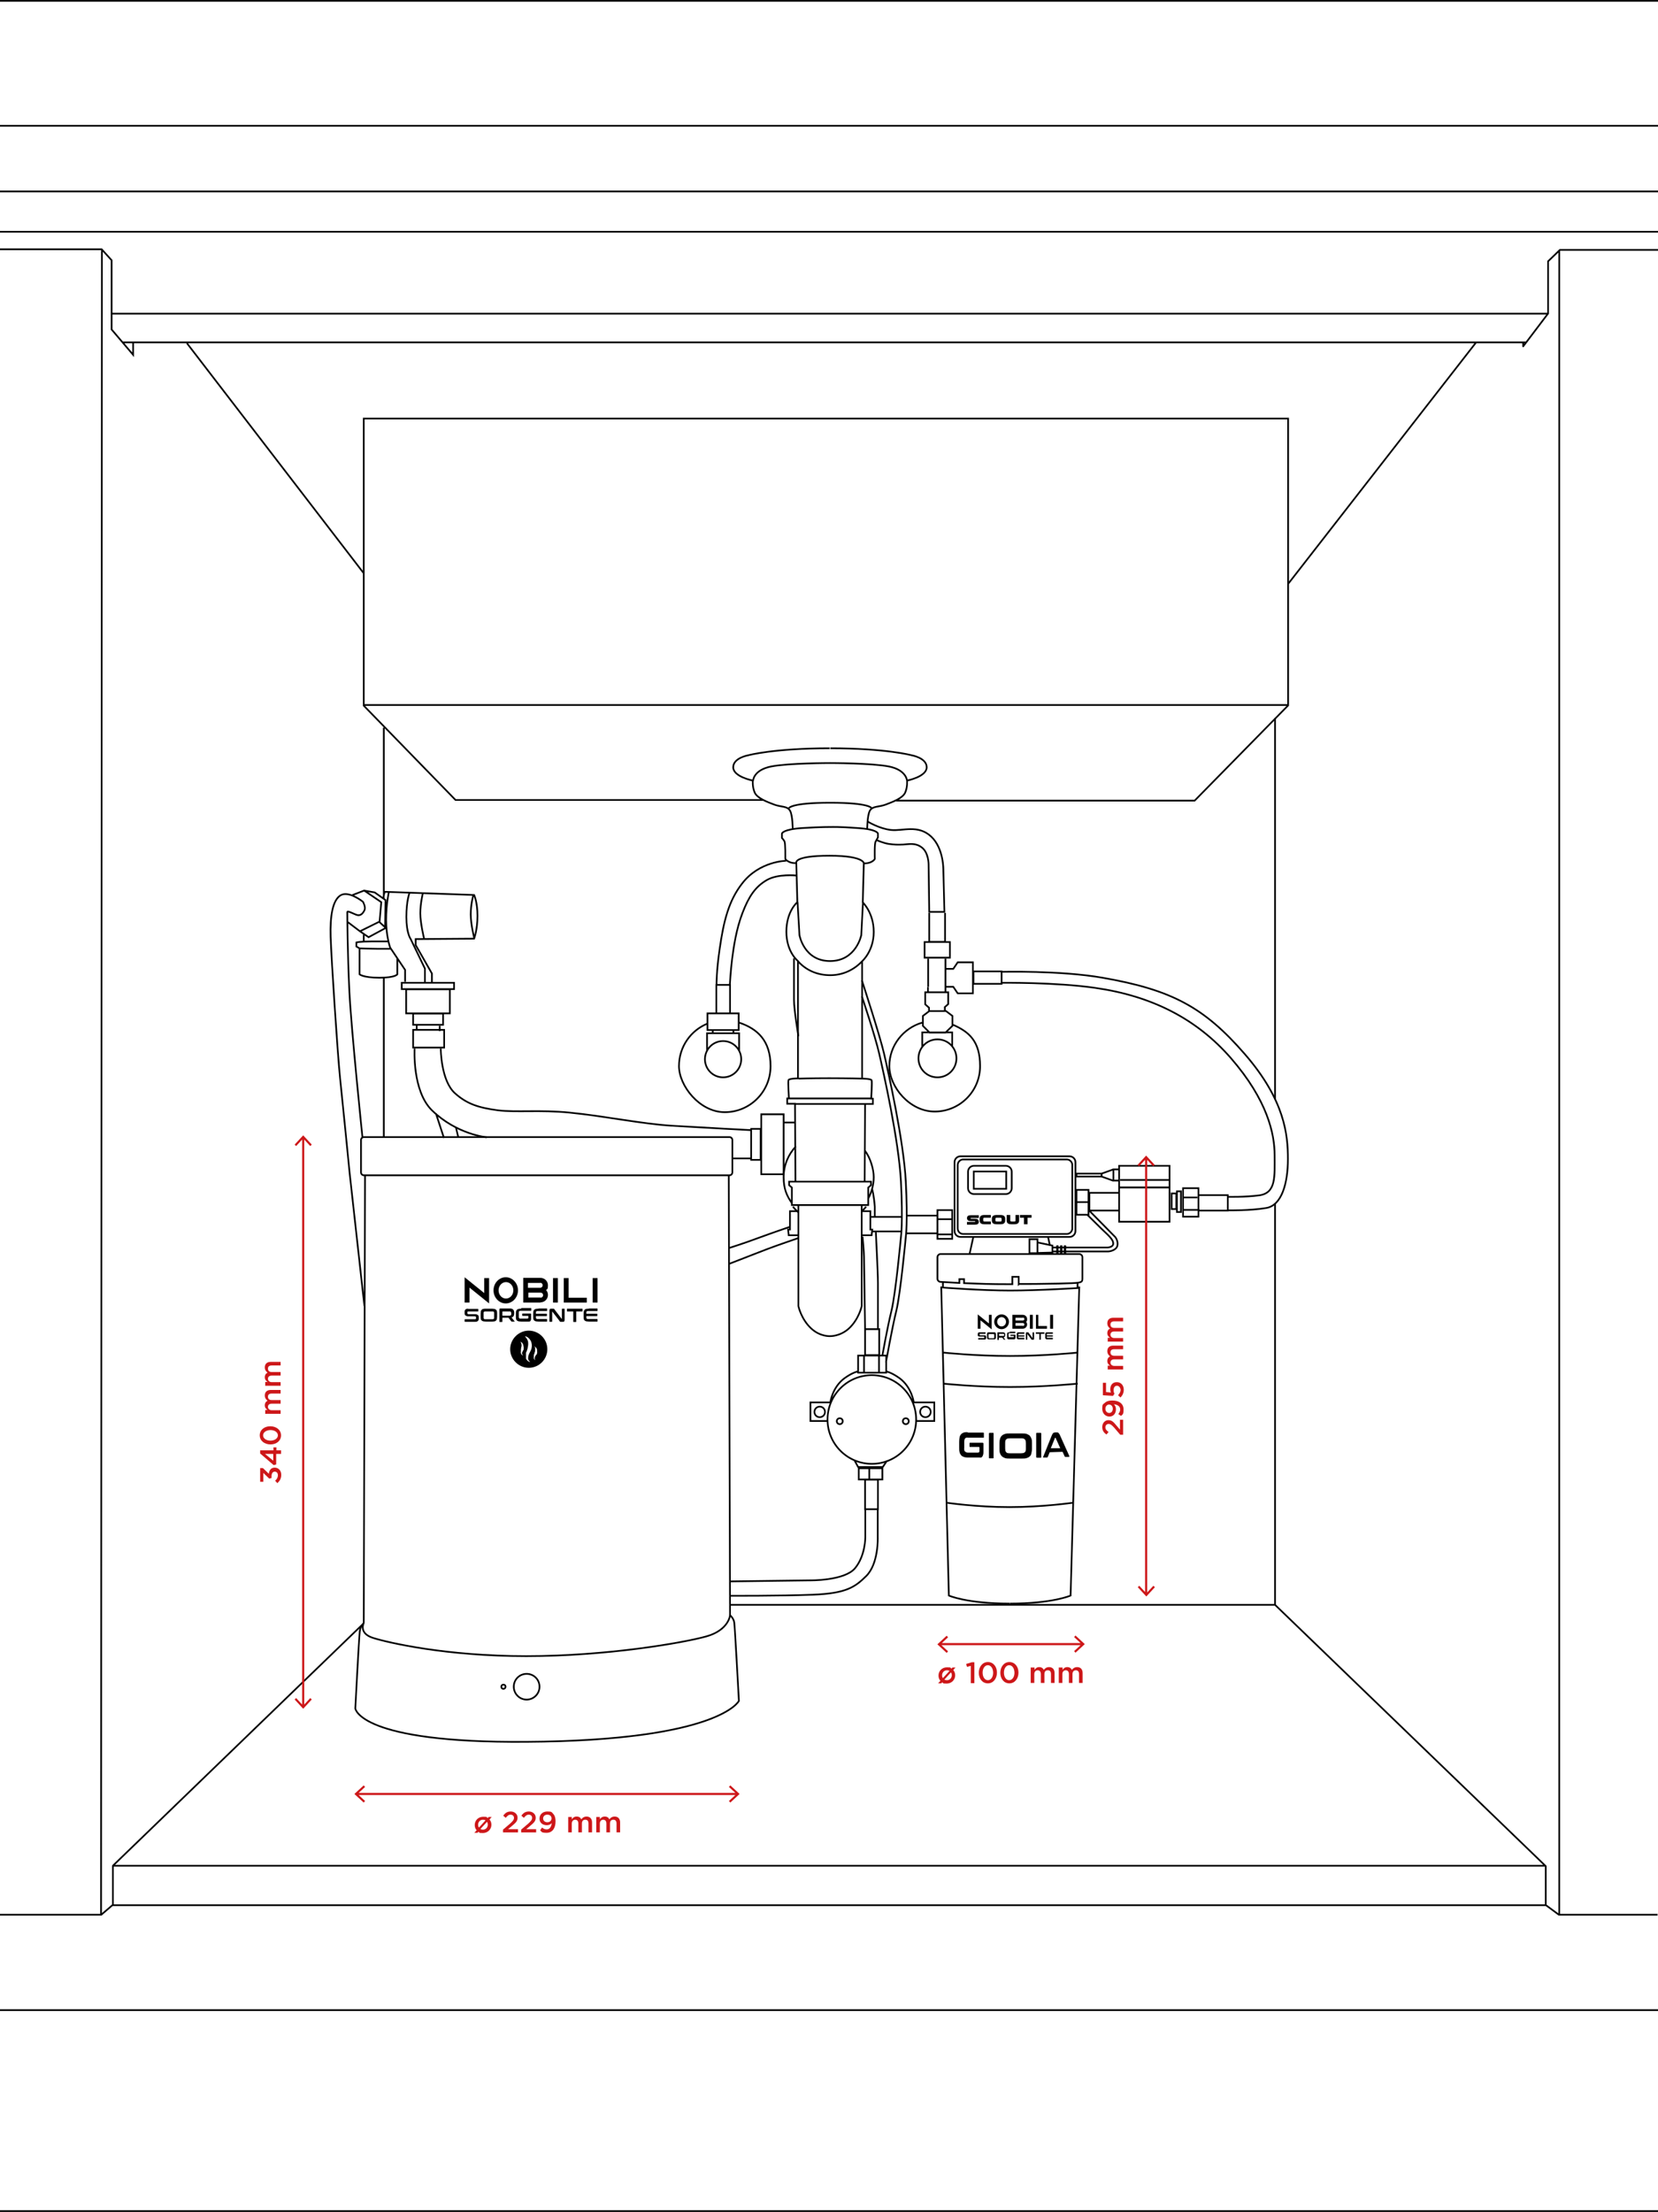 <?xml version="1.0" encoding="UTF-8"?> <svg xmlns="http://www.w3.org/2000/svg" xmlns:xlink="http://www.w3.org/1999/xlink" id="Livello_1" data-name="Livello 1" version="1.1" viewBox="0 0 785.8 1047.9"><defs><style> .cls-1 { fill: #cd1719; } .cls-1, .cls-2, .cls-3 { stroke-width: 0px; } .cls-4 { clip-path: url(#clippath); } .cls-2, .cls-5, .cls-6, .cls-7 { fill: none; } .cls-5, .cls-7 { stroke: #000; stroke-width: .8px; } .cls-8 { clip-path: url(#clippath-1); } .cls-3 { fill: #000; } .cls-6 { stroke: #cd1719; } .cls-7 { stroke-linejoin: round; } </style><clipPath id="clippath"><rect class="cls-2" x="-.1" y="59.2" width="786" height="848.3"></rect></clipPath><clipPath id="clippath-1"><rect class="cls-2" x="-.1" y="59.2" width="786" height="848.3"></rect></clipPath></defs><g><path class="cls-5" d="M408.6,573.7c.5-.5,1.5-1.5,1.9-2M411.2,389.2s5.5,3.4,11.1,4,12.7-2.7,19,3.1c6.1,5.7,5.8,16.1,5.8,16.1l.5,19.6h-7.2l-.3-22.6s0-5.5-3.2-7.9c-3.1-2.4-6.3-1.5-8.8-1.4-2.5.1-4.3.1-7-.3-2.7-.5-5.4-1.7-5.4-1.7M440.4,432.5v13.7h7.5v-13.7M438.2,446.3v7.4h12v-7.4h-12ZM444.3,510.4c5,0,9-4,9-9s-4-9-9-9-9,4-9,9c0,5,4,9,9,9h0ZM372.6,407.8s-12.7.1-20.9,10.8c-6.3,8.1-8.7,17.6-10.6,30.8-1.6,10.8-1.5,17.2-1.5,17.2M335.1,497.7v-8.2h2.7v-1.5h-2.5v-7.9h4.2v-13.5c0,0,6.5,0,6.5,0v13.5c0,0,4.1,0,4.1,0v7.9h-2.5v1.5h2.7v8.5M342.7,510.4c4.8,0,8.6-3.9,8.6-8.6s-3.8-8.6-8.6-8.6-8.6,3.9-8.6,8.6,3.8,8.6,8.6,8.6h0ZM437,484.5c-8.9,2.6-15.5,10.8-15.5,20.6s9.6,21.5,21.5,21.5,21.5-9.6,21.5-21.5-5.3-16.3-12.8-19.6M375.8,571.7c.8.9,1.6,1.8,2.5,2.6M439.8,470.1h8.3M339.5,480.1h6.5M337.6,488h10M337.9,489.5h9.8M439.9,454.2v13.3M448.1,478.8l3.3,2.5v4.7l-3.3,3.2h-7.5s-3.2-3.2-3.2-3.2v-4.7l3.3-2.5M437.1,495.8v-6.7h14.2v6.7M345.9,466.6s.4-7,1.1-12.4,1.9-13.9,4.9-21.7,6-12.3,11.4-15.5,14.3-2.2,14.3-2.2M439.8,467.6v2.5h-1.3v5.7l1.8,1.6v1.6h7.5v-1.9l1.6-1.4v-5.6h-1.3v-15.9M448.2,459h3.6l2.1-3.1h7.2v14.7h-7.2l-2.1-3.1h-3.5M461.4,460.2v5.9h13.3v-5.9h-13.3ZM455.2,547.8c-1.6,0-2.8,1.3-2.8,2.8v32.6c0,1.6,1.3,2.8,2.8,2.8h51.7c1.6,0,2.8-1.3,2.8-2.8v-32.6c0-1.6-1.3-2.8-2.8-2.8h-51.7ZM530.4,552.3v10.3h23.9v-10.3h-23.9ZM530.4,562.5v16.3h23.9v-16.3h-23.9ZM555.3,565.4v7.4h2.2v-7.4h-2.2ZM557.8,564.4v9.8h1.9v-9.8h-1.9ZM510.2,563.7v11.8h5.7v-11.8h-5.7ZM509.7,569.5h6.5M516.3,565.1v8.4h14.1v-8.4h-14.1ZM527.7,554v5.3h2.7v-5.3h-2.7ZM510.2,556v1.4h11.9v-1.4h-11.9ZM522.1,556l5.6-2M522.1,557.4l5.6,2M487.9,587.1v6.6h3.8v-6.6h-3.8ZM491.5,593.6l7.3-.2v-3.3l-7.1-1.5M501,590.4v3h.3v-3h-.3ZM502.8,590.4v3h.3v-3h-.3ZM504.6,590.4v3h.3v-3h-.3ZM498.8,591h26.2s2.5-.1,2.6-1.7c.2-2.1-2.6-4.3-5.7-7.3-3-3-6.6-6.5-6.6-6.5M498.8,592.9s24.7,0,26.2,0c1.4,0,4-.8,4.5-2.5.7-2.3-.9-4.3-.9-4.3l-12.4-12.6M461.3,586l-1.8,8.2M446.9,607.4v2.5h-.8l3.6,146s8.4,3.8,28.8,3.8M510.7,607.9v2h.8l-4.1,146s-8.4,3.8-28.8,3.8M172.5,538.7c-.8,0-1.4.6-1.4,1.4v15.3c0,.8.6,1.4,1.4,1.4h173.2c.8,0,1.4-.6,1.4-1.4v-15.3c0-.8-.6-1.4-1.4-1.4h-173.2Z"></path><path class="cls-7" d="M172.4,768.9s-2.6,4.9,4.5,7.1c7.1,2.2,34.4,8.6,72.5,8.6s74.4-6.3,85.2-9.3c10.9-3,11.4-10.1,11.4-10.1,0,0,1.7,1.4,2,3.5s2.2,37.1,2.2,37.1c0,0-9.1,18.8-100.8,19.4-79.2.6-81-15.8-81-15.8,0,0,1.7-32.9,2.1-36.5.3-2.6,1.9-4,1.9-4h0Z"></path><g class="cls-4"><path class="cls-5" d="M173,556.9l-.6,211.8M345.4,556.7l.6,208.5M413.2,693.5c11.6,0,21-9.4,21-21s-9.4-21-21-21-21,9.4-21,21,9.4,21,21,21h0ZM398,674.7c.8,0,1.4-.6,1.4-1.4s-.6-1.4-1.4-1.4-1.4.6-1.4,1.4.6,1.4,1.4,1.4h0ZM429.3,674.7c.8,0,1.4-.6,1.4-1.4s-.6-1.4-1.4-1.4-1.4.6-1.4,1.4c0,.8.6,1.4,1.4,1.4h0ZM393.4,664.4h-9.3v8.8h8M432.8,664.4h10v8.8h-8.5M438.6,671.4c1.4,0,2.5-1.1,2.5-2.5s-1.1-2.5-2.5-2.5-2.5,1.1-2.5,2.5,1.1,2.5,2.5,2.5h0ZM388.5,671.4c1.4,0,2.5-1.1,2.5-2.5s-1.1-2.5-2.5-2.5-2.5,1.1-2.5,2.5,1.1,2.5,2.5,2.5h0ZM404.9,691.7l1.8,3.3h11.7l2-3M407,695.6v5.3h11.2v-5.3h-11.2ZM412,695.6v5.3M410,701v14h6.1v-14h-6.1ZM496.7,585.9l.9,4.2M444.3,573.3v13.6h7v-13.6h-7ZM444.4,577.6h6.5M444.4,584.8h6.5M429.7,575.9h14.7M429.3,584.3h15.1M374.4,581.2s-8.8,3-15.3,5.4c-6.4,2.4-13.4,4.6-13.4,4.6M345.7,598.7s13.9-5.4,17.8-6.9c3.9-1.5,15-5.3,15-5.3M410,629.7v12.3h6.7v-12.3h-6.7ZM406.7,642.2v8.1h13.3v-8.1h-13.3ZM409.5,642.3v7.8M416.6,642.3v7.8M393.5,664.5s.9-7.3,6.8-11.6c4.2-3,6.5-3.2,6.5-3.2M433.1,664.5s-.9-7.3-6.8-11.6c-4.2-3-6.5-3.2-6.5-3.2M408.5,464.5s8.5,26,10.5,34.7c2,8.7,9.3,41.2,10.3,60.6,1,19.4,0,26.2,0,26.2,0,0-2.5,26.9-4.5,35-2,8.1-4.9,24.4-4.9,24.4M408.5,472.1s6.2,18.4,8.2,27.1,9.3,41.2,10.3,60.6c1,19.4,0,26.2,0,26.2,0,0-2.5,26.9-4.5,35-2,8.1-4.3,21.2-4.3,21.2M412.6,576.5h15M413.5,583.4h14M560.7,562.9v13.5h7.3v-13.5h-7.3ZM560.8,567.3h6.7M560.8,573.2h7.7M568,566.2v7.3h13.9v-7.3h-13.9ZM415.1,583.8s1,19.4,1,24v22.1M410,629.9s-.5-32.5-.5-34.5-.7-9.5-.7-9.5M410.1,714.8v13.5s.1,8.7-4.9,14.7c-5.1,6-21.5,5.7-21.5,5.7l-37.8.5M416,714.8v13.5s.5,12.5-5.5,18.4c-5.2,5.1-9.3,8.2-25.3,8.8-16,.6-39.5.5-39.5.5M474.6,460.4s28-.7,47.9,2.8c32.8,5.7,48.2,14,67.4,36.1,19.1,22,20.5,38.4,20.5,49.8s-2.9,22-10.3,23.2c-7.8,1.3-17.8,1.1-17.8,1.1M474.6,465.6s25.7-.3,44.4,2.4c27.3,3.9,48.3,14.9,64.3,33.2,17.5,20.1,20.8,36.1,20.8,46.1s.8,17.9-7.3,19c-6.8.9-14.8.7-14.8.7M377,531.8h-5.6v-3.9h-10.6v28.4h10.6v-24.4M356,534.8v14.7h4.5v-14.7h-4.5ZM190.4,465.6v3h24.8v-3h-24.8ZM192.5,468.7v11.4h20.7v-11.4h-20.7ZM195.8,480.2v5.3h14.2v-5.3h-14.2ZM195.8,487.9v8.4h14.7v-8.4h-14.7ZM197.5,485.5v2.5M208.4,486v2.5M181.9,425.9s-.2-1.1,0-1.8c.2-1,.5-1.6.5-1.6l42.3,1.5s1.6,3.3,1.6,9.9-1.6,10.8-1.6,10.8l-27.7.2v2.8l7.7,13.5v4.6M249.6,805.2c3.3,0,6.1-2.7,6.1-6.1s-2.7-6.1-6.1-6.1-6.1,2.7-6.1,6.1c0,3.3,2.7,6.1,6.1,6.1h0ZM238.6,800.1c.5,0,1-.4,1-1s-.4-1-1-1-1,.4-1,1,.4,1,1,1h0ZM224.3,424.2s-1.2,4.2-1.2,9,1.7,11.4,1.7,11.4M200.4,423.2s-1.2,4.8-1.2,9.5,1.8,12,1.8,12M208.9,496.8s0,15.2,6.8,21.2c5.5,4.9,11,6.8,20.2,8,9.1,1.1,19.7-.3,34.1,1.1,16.8,1.7,34,5.3,48.1,6.2,16.5,1,37.7,2.1,37.7,2.1M230.7,538.8s-14.2-1.3-26-12.8c-9.4-9.2-8.2-29.2-8.2-29.2M355.8,548.8h-8.8M206.6,527.5l3.8,11.6M217.2,538.8l-1.1-4.6M172.7,618.7l-7-63s-3.3-33.5-4.5-44.7c-1.2-11.3-4.2-57.5-4.5-67.2s.9-17.4,4.8-19.7c3.9-2.2,10.5,3.1,10.5,3.1,0,0,1.5,2.5.7,4.1-.8,1.6-1.7,2.3-2.9,2.3s-5.2-2.5-5.2-1.5.1,19.9,1,37.9,6.2,69,6.2,69M194.1,423s-1.5,3.6-1.5,11.4,2,10.4,2,10.4l6.8,14.1v6.7M184.3,422.6s-1.3,5.6-1.3,13.3,1.9,13,1.9,13l7.1,10.6v5.6M184.1,446h-8c-5.7,0-7.2.5-7.2.5v1.9l1.5.9v12.3s1.8,1.6,9.4,1.6,8.5-1.6,8.5-1.6v-7.5M166.9,424.1l5.7-2.2,8.1,5.5-.8,9.2-9.3,4.6-5.7-4.3M172.4,445.9v-3.1M170.6,441.2l4.1,2.8,7.8-4.2.2-13.4-5.1-3.6-5.1-.9M179.8,436.8l2.6,2.4M335.4,484.9c-8,3.2-13.6,11-13.6,20.2s9.7,21.8,21.7,21.8,21.7-9.7,21.7-21.8-6.2-17.7-14.8-20.6M461.6,552.3c-1.6,0-2.8,1.3-2.8,2.8v7.8c0,1.6,1.3,2.8,2.8,2.8h15.1c1.6,0,2.8-1.3,2.8-2.8v-7.8c0-1.6-1.3-2.8-2.8-2.8h-15.1ZM413.4,563.5s.8,2.8,1.2,8.2c0,1.7,0,4.8,0,4.8M376.3,454v19.7c0,4.7,2.1,17.2,2.1,17.2M482.9,608.3c6.3,0,8.5,0,18.9-.2,10.4-.3,11.2-.2,11.2-2.3v-10.2c0-.8-.7-1.5-1.5-1.5h-65.7c-.8,0-1.5.7-1.5,1.5v10.2c0,.8.7,1.5,1.5,1.5,0,0,1.8.1,8.9.5v-1.8h2.2v1.9c7.9.3,11.6.5,21.7.5h1.2v-3.5h3v3.5h0ZM447.1,610s18,1.4,31.6,1.4,32.4-1.2,32.4-1.2M447.1,640.8s14.9,1.6,31.6,1.6,32.1-1.6,32.1-1.6M447.1,655.5s14.9,1.6,31.6,1.6,32.1-1.6,32.1-1.6M448.5,711.9s14.1,2.1,29.9,2.1,30.3-2.1,30.3-2.1M170.5,449.3s5.5.2,8.5.2,6,0,6,0M530.9,559h23.2M461.5,555v8.2h15.4v-8.2h-15.4ZM456.5,549.3c-1.4,0-2.6,1.2-2.6,2.6v30.1c0,1.5,1.2,2.6,2.6,2.6h49.1c1.4,0,2.6-1.2,2.6-2.6v-30.1c0-1.4-1.2-2.6-2.6-2.6h-49.1ZM181.9,344.7v79.4M171.6,769.8l-118.2,114.2M345.8,760.3h258.5M181.9,463.2v75.6M604.3,760.3l128.4,123.9M53.5,883.9h678.9M53.1,902.6h679.6M58.1,162.2h665.1M52.9,148.6h680.9M88.6,162.6l83.8,109M610.6,276.5l89-114.3M53.5,883.9v18.5l-5.6,4.8M732.6,883.9v18.7M48.3,118.3l-.4,788.8H-2M-.1,109.8h786M-.1,90.7h786M785.9,118.4h-46.6l-5.6,5.4v24.9M739,118.6v788.5M-2,118.1h50.2l4.7,5.2v32.8l10.2,12v-5.7"></path></g><polyline class="cls-7" points="721.9 162.3 721.9 164.1 733.8 148.4"></polyline><g class="cls-8"><path class="cls-5" d="M172.4,198.3v135.7h438.1v-135.7H172.4ZM172.2,334.1l43.7,44.9h145.6M610.6,334.1l-44.4,45.2h-141.5M377.2,543.1c-3.6,3.8-5.8,9-5.8,14.6s1.5,8.8,3.9,12.3M409.8,559.8l.2-36.8h3.7v-2.5h-.8s.5-8,.2-8.7c-.3-.8-4.5-.8-4.5-.8v-55.6s5.5-4.8,5.5-13.9-5.2-14-5.2-14l.5-18.5s2.1.2,3.8-.8c1.7-1,1.4-1.6,1.4-1.6,0,0-.2-7,.4-7.9.5-.9,1.1-2,1.1-2v-1.8s-.2-2-9.5-2.6c-9.3-.7-12.8-.5-12.8-.5,0,0-4.3-.1-13.6.5-9.3.6-9.6,2.6-9.6,2.6v2.1s.7.7,1.2,1.6c.5.9.4,7.9.4,7.9,0,0-.3.7,1.4,1.6,1.7,1,3.8.8,3.8.8l.5,18.5s-5.2,4.3-5.2,14,5.5,13.9,5.5,13.9v55.6s-4.2,0-4.5.8c-.3.8.2,8.7.2,8.7h-.8v2.5h3.7l.2,36.8M378.6,511s5.7-.2,14.4-.2,15.7.2,15.7.2M374.2,520.4h38.9M377,523h33.1M378.4,573.8h-4v8.7h-.9l.3,2.7h4.7M393.4,559.8h19.4v1.7l-1.3,1.1v8.3h-18.2M393.4,559.8h-19.4v1.7l1.3,1.1v8.3h18.2M408.4,570.6v48.2s-1.3,6.2-6.1,10.6c-4.2,3.8-8.9,3.6-8.9,3.6,0,0-4.7.3-8.9-3.6-4.8-4.4-6.1-10.6-6.1-10.6v-48.1M408.5,573.8h4v8.7h.9l-.3,2.7h-4.7M411.5,567.8c1.6-3,2.6-6.5,2.6-10.1s-1.5-9.1-4.2-12.6M378,427.4l.9,15.6s2.1,12.3,14.5,12.3,14.8-12.3,14.8-12.3l.8-15.6M378.3,455.5c3.8,4.2,9.1,6.5,15.2,6.5s11.3-2.6,15.1-6.6M377.4,408.9s-1.7-3.5,15.7-3.5,16.4,4,16.4,4M375.7,392.7s0-6.2-1.2-8.5c-1.2-2.4-4.3-1.8-7.5-3-3.2-1.2-8.1-3-9.3-5.7s-.9-5.7-.9-5.7c0,0-9.3-1.8-9.3-6.3s7.2-5.7,7.2-5.7c0,0,12-3.3,38.5-3.3M411,392.9s0-6.3,1.2-8.7,4.3-1.8,7.5-3c3.2-1.2,8.1-3,9.3-5.7,1.2-2.7.9-5.7.9-5.7,0,0,9.3-1.8,9.3-6.3s-7.2-5.7-7.2-5.7c0,0-12-3.3-38.5-3.3M356.9,370s0-5.2,8.7-6.9c8.3-1.6,27.8-1.6,27.8-1.6,0,0,19.5,0,27.8,1.6,8.6,1.7,8.7,6.9,8.7,6.9M373.9,382.9s.7-2.6,19.6-2.6,19.6,2.6,19.6,2.6M732.7,902.6l6.1,4.5h46.8M-.1,59.6h786"></path></g><path class="cls-5" d="M604.3,340.3v180.4M604.3,570.2v190.2"></path><path class="cls-6" d="M143.7,538.6v270.2M140,542.6l3.7-4,3.7,4M147.4,804.8l-3.7,4-3.7-4M543.2,548.2v207.4M539.5,552.2l3.7-4,3.7,4M547,751.6l-3.7,4-3.7-4"></path><g><path class="cls-1" d="M131.5,702.7l-1.1-1.2c.8-.7,1.3-1.5,1.3-2.6s-.6-1.7-1.5-1.7h0c-1,0-1.5.9-1.5,2.2v.8l-1.1.3-2.8-2.7v4.2h-1.5v-6.5h1.3l2.8,2.7c.2-1.5.9-2.9,2.8-2.9h0c1.8,0,3.1,1.4,3.1,3.4,0,1.7-.7,2.9-1.7,3.8Z"></path><path class="cls-1" d="M130.9,688.8v5l-1.2.3-6.4-5.5v-1.5h6.3v-1.4h1.4v1.4h2.2v1.7h-2.2ZM129.5,688.8h-3.9l3.9,3.2v-3.2Z"></path><path class="cls-1" d="M128.2,684.3h0c-2.8,0-5.1-1.7-5.1-4.3s2.2-4.3,5-4.3h0c2.8,0,5.1,1.7,5.1,4.3s-2.2,4.3-5,4.3ZM128.2,677.5h0c-1.9,0-3.5,1-3.5,2.5s1.5,2.5,3.5,2.5h0c1.9,0,3.5-1,3.5-2.5,0-1.5-1.6-2.5-3.5-2.5Z"></path><path class="cls-1" d="M125.7,669.7v-1.7h1.1c-.7-.5-1.3-1.1-1.3-2.2s.5-1.8,1.3-2.2c-.8-.6-1.3-1.4-1.3-2.5,0-1.6,1-2.6,2.8-2.6h4.7v1.7h-4.2c-1.2,0-1.8.5-1.8,1.5s.6,1.6,1.8,1.6h4.2v1.7h-4.2c-1.2,0-1.8.6-1.8,1.5s.7,1.6,1.8,1.6h4.2v1.7h-7.4Z"></path><path class="cls-1" d="M125.7,656.4v-1.7h1.1c-.7-.5-1.3-1.1-1.3-2.2s.5-1.8,1.3-2.2c-.8-.6-1.3-1.4-1.3-2.5,0-1.6,1-2.6,2.8-2.6h4.7v1.7h-4.2c-1.2,0-1.8.5-1.8,1.5s.6,1.6,1.8,1.6h4.2v1.7h-4.2c-1.2,0-1.8.6-1.8,1.5s.7,1.6,1.8,1.6h4.2v1.7h-7.4Z"></path></g><g><path class="cls-1" d="M531,679.8l-2.9-3.4c-1.2-1.3-1.8-1.8-2.7-1.8s-1.5.7-1.5,1.6.5,1.5,1.5,2.2l-1,1.2c-1.3-.9-2-1.9-2-3.6s1.2-3.2,2.9-3.2h0c1.6,0,2.4.8,3.8,2.5l1.7,2v-4.7h1.5v7.1h-1.4Z"></path><path class="cls-1" d="M527.9,665.3c.6.5,1,1.3,1,2.3,0,2.1-1.2,3.5-3.1,3.5h0c-1.9,0-3.4-1.5-3.4-3.7s.3-2,1.1-2.7c.7-.7,1.8-1.2,3.7-1.2h0c3.2,0,5.3,1.5,5.3,4.2s-.5,2.3-1.2,3.1l-1.3-.9c.6-.7.9-1.4.9-2.2,0-1.7-1.8-2.4-3.1-2.4ZM525.7,665.4h0c-1,0-1.8.8-1.8,2s.8,2,1.8,2h0c1,0,1.7-.8,1.7-2,0-1.2-.8-2-1.8-2Z"></path><path class="cls-1" d="M531.1,662.1l-1.2-1.1c.7-.8,1.2-1.6,1.2-2.5s-.7-2-1.7-2h0c-1,0-1.6.8-1.6,2s.2,1.3.4,1.8l-.7,1-4.8-.3v-5.9h1.5v4.4l2.3.2c-.2-.5-.3-.9-.3-1.5,0-1.9,1-3.4,3.1-3.4h0c2,0,3.3,1.5,3.3,3.6,0,1.5-.6,2.7-1.5,3.6Z"></path><path class="cls-1" d="M525,648.7v-1.7h1.1c-.7-.5-1.3-1.1-1.3-2.2s.5-1.8,1.3-2.2c-.8-.6-1.3-1.4-1.3-2.5,0-1.6,1-2.6,2.8-2.6h4.7v1.7h-4.2c-1.2,0-1.8.5-1.8,1.5s.6,1.6,1.8,1.6h4.2v1.7h-4.2c-1.2,0-1.8.6-1.8,1.5s.7,1.6,1.8,1.6h4.2v1.7h-7.4Z"></path><path class="cls-1" d="M525,635.5v-1.7h1.1c-.7-.5-1.3-1.1-1.3-2.2s.5-1.8,1.3-2.2c-.8-.6-1.3-1.4-1.3-2.5,0-1.6,1-2.6,2.8-2.6h4.7v1.7h-4.2c-1.2,0-1.8.5-1.8,1.5s.6,1.6,1.8,1.6h4.2v1.7h-4.2c-1.2,0-1.8.6-1.8,1.5s.7,1.6,1.8,1.6h4.2v1.7h-7.4Z"></path></g><g><path class="cls-1" d="M233.1,860.7l-1.1,1.3c.6.7.9,1.5.9,2.5h0c0,2.1-1.7,3.9-4,3.9s-1.5-.2-2.1-.6l-.5.5h-1.5l1.1-1.2c-.6-.7-.9-1.5-.9-2.5h0c0-2.2,1.7-3.9,4-3.9s1.5.2,2.1.6l.5-.5h1.5ZM227,865.8l3.1-3.4c-.3-.2-.7-.3-1.2-.3-1.4,0-2.3,1.1-2.3,2.4h0c0,.5.1.9.4,1.3ZM231.2,864.5h0c0-.5-.1-1-.4-1.4l-3.1,3.4c.3.2.7.3,1.2.3,1.4,0,2.3-1.1,2.3-2.4Z"></path><path class="cls-1" d="M238.4,866.8l3.4-2.9c1.3-1.2,1.8-1.8,1.8-2.7s-.7-1.5-1.6-1.5-1.5.5-2.3,1.5l-1.2-1c.9-1.3,1.9-2,3.6-2s3.2,1.2,3.2,2.9h0c0,1.6-.8,2.4-2.5,3.8l-2,1.7h4.7v1.5h-7.1v-1.4h0Z"></path><path class="cls-1" d="M247,866.8l3.4-2.9c1.3-1.2,1.8-1.8,1.8-2.7s-.7-1.5-1.6-1.5-1.5.5-2.3,1.5l-1.2-1c.9-1.3,1.9-2,3.6-2s3.2,1.2,3.2,2.9h0c0,1.6-.8,2.4-2.5,3.8l-2,1.7h4.7v1.5h-7.1v-1.4h0Z"></path><path class="cls-1" d="M261.5,863.7c-.5.6-1.3,1-2.3,1-2.1,0-3.5-1.2-3.5-3.1h0c0-2,1.5-3.4,3.7-3.4s2,.3,2.7,1c.7.7,1.2,1.8,1.2,3.7h0c0,3.2-1.5,5.4-4.2,5.4s-2.3-.5-3.1-1.2l.9-1.3c.7.6,1.4.9,2.2.9,1.7,0,2.3-1.8,2.4-3.1ZM261.4,861.5h0c0-1.1-.8-1.8-2-1.8s-2,.8-2,1.8h0c0,1,.8,1.8,2,1.8,1.2,0,2-.8,2-1.8Z"></path><path class="cls-1" d="M269.3,860.8h1.7v1.1c.5-.7,1.1-1.3,2.3-1.3s1.8.5,2.2,1.3c.6-.8,1.4-1.3,2.5-1.3,1.6,0,2.6,1,2.6,2.8v4.7h-1.7v-4.2c0-1.2-.5-1.8-1.5-1.8s-1.6.6-1.6,1.8v4.2h-1.7v-4.2c0-1.2-.6-1.8-1.5-1.8s-1.6.7-1.6,1.8v4.2h-1.7v-7.4h0Z"></path><path class="cls-1" d="M282.6,860.8h1.7v1.1c.5-.7,1.1-1.3,2.3-1.3s1.8.5,2.2,1.3c.6-.8,1.4-1.3,2.5-1.3,1.6,0,2.6,1,2.6,2.8v4.7h-1.7v-4.2c0-1.2-.5-1.8-1.5-1.8s-1.6.6-1.6,1.8v4.2h-1.7v-4.2c0-1.2-.6-1.8-1.5-1.8s-1.6.7-1.6,1.8v4.2h-1.7v-7.4h0Z"></path></g><g><path class="cls-1" d="M452.9,789.9l-1.1,1.3c.6.7.9,1.5.9,2.5h0c0,2.1-1.7,3.9-4,3.9s-1.5-.2-2.1-.6l-.5.5h-1.5l1.1-1.2c-.6-.7-.9-1.5-.9-2.5h0c0-2.2,1.7-3.9,4-3.9s1.5.2,2.1.6l.5-.5h1.5ZM446.9,795l3.1-3.4c-.3-.2-.7-.3-1.2-.3-1.4,0-2.3,1.1-2.3,2.4h0c0,.5.1,1,.4,1.3ZM451.1,793.7h0c0-.5-.1-1-.4-1.4l-3.1,3.4c.3.2.7.3,1.2.3,1.4,0,2.3-1.1,2.3-2.4Z"></path><path class="cls-1" d="M460.1,789.2l-1.8.5-.4-1.4,2.7-.8h1.2v9.9h-1.7v-8.1h0Z"></path><path class="cls-1" d="M463.9,792.5h0c0-2.8,1.7-5.1,4.3-5.1s4.3,2.2,4.3,5h0c0,2.8-1.7,5.1-4.3,5.1s-4.3-2.2-4.3-5ZM470.7,792.5h0c0-2-1-3.6-2.5-3.6s-2.5,1.6-2.5,3.5h0c0,2,1,3.6,2.5,3.6,1.5,0,2.5-1.6,2.5-3.5Z"></path><path class="cls-1" d="M474.1,792.5h0c0-2.8,1.7-5.1,4.3-5.1s4.3,2.2,4.3,5h0c0,2.8-1.7,5.1-4.3,5.1s-4.3-2.2-4.3-5ZM480.8,792.5h0c0-2-1-3.6-2.5-3.6s-2.5,1.6-2.5,3.5h0c0,2,1,3.6,2.5,3.6,1.5,0,2.5-1.6,2.5-3.5Z"></path><path class="cls-1" d="M488.6,790h1.7v1.1c.5-.7,1.1-1.3,2.2-1.3s1.8.5,2.2,1.3c.6-.8,1.4-1.3,2.5-1.3,1.6,0,2.6,1,2.6,2.8v4.7h-1.7v-4.2c0-1.2-.5-1.8-1.5-1.8s-1.6.6-1.6,1.8v4.2h-1.7v-4.2c0-1.2-.6-1.8-1.5-1.8s-1.6.7-1.6,1.8v4.2h-1.7v-7.4h0Z"></path><path class="cls-1" d="M501.9,790h1.7v1.1c.5-.7,1.1-1.3,2.2-1.3s1.8.5,2.2,1.3c.6-.8,1.4-1.3,2.5-1.3,1.6,0,2.6,1,2.6,2.8v4.7h-1.7v-4.2c0-1.2-.6-1.8-1.5-1.8s-1.6.6-1.6,1.8v4.2h-1.7v-4.2c0-1.2-.6-1.8-1.5-1.8s-1.6.7-1.6,1.8v4.2h-1.7v-7.4h0Z"></path></g><path class="cls-6" d="M349.8,849.9h-181.1M345.8,846.2l4,3.7-4,3.7M172.7,853.6l-4-3.7,4-3.7M513.4,778.9h-68.4M509.4,775.2l4,3.7-4,3.7M449,782.7l-4-3.7,4-3.7"></path><polygon class="cls-3" points="220.2 605.5 220.2 617.1 222.5 617.1 222.5 610 231.8 617.5 231.8 605.5 229.5 605.5 229.5 612.6 220.2 605.1 220.2 605.5"></polygon><polygon class="cls-3" points="262.1 605.5 264.4 605.5 264.4 617.1 262.1 617.1 262.1 605.5"></polygon><polygon class="cls-3" points="280.9 605.5 283.2 605.5 283.2 617.1 280.9 617.1 280.9 605.5"></polygon><polygon class="cls-3" points="269.5 614.8 278.1 614.8 278.1 617.1 267.2 617.1 267.2 605.5 269.5 605.5 269.5 614.8"></polygon><path class="cls-3" d="M236.3,611.3c0,2.2,1.6,3.9,3.5,3.9s3.5-1.7,3.5-3.9-1.6-3.9-3.5-3.9-3.5,1.7-3.5,3.9h0ZM233.9,611.3c0-3.4,2.6-6.2,5.8-6.2s5.8,2.8,5.8,6.2-2.6,6.2-5.8,6.2-5.8-2.8-5.8-6.2h0Z"></path><path class="cls-3" d="M256.2,614.8h0c.6,0,1.2-.5,1.2-1.2s-.5-1.2-1.2-1.2h-5.8v2.3h5.9ZM256.1,607.8h-5.9v2.3h5.8c.6,0,1.2-.5,1.2-1.2s-.5-1.1-1.1-1.2h0ZM256.1,617.1h-8.1v-11.7h8.2c1.9,0,3.5,1.6,3.5,3.5s-.3,1.7-.9,2.3c.6.6.9,1.4.9,2.3,0,1.9-1.6,3.5-3.5,3.5h0Z"></path><polygon class="cls-3" points="463.4 622.9 463.4 629.5 464.7 629.5 464.7 625.5 470 629.8 470 622.9 468.7 622.9 468.7 627 463.4 622.7 463.4 622.9"></polygon><polygon class="cls-3" points="488.1 622.9 489.5 622.9 489.5 629.5 488.1 629.5 488.1 622.9"></polygon><polygon class="cls-3" points="497.7 622.9 499.1 622.9 499.1 629.5 497.7 629.5 497.7 622.9"></polygon><polygon class="cls-3" points="492.1 628.2 496.2 628.2 496.2 629.5 491 629.5 491 622.9 492.1 622.9 492.1 628.2"></polygon><path class="cls-3" d="M472.6,626.2c0,1.2.9,2.2,2.1,2.2s2.1-1,2.1-2.2-.9-2.2-2.1-2.2c-1.2,0-2.1,1-2.1,2.2h0ZM471.2,626.2c0-1.9,1.6-3.5,3.5-3.5s3.5,1.6,3.5,3.5-1.6,3.5-3.5,3.5c-1.9,0-3.5-1.6-3.5-3.5h0Z"></path><path class="cls-3" d="M484.8,628.2h0c.4,0,.7-.3.7-.7s-.3-.7-.7-.7h-3.5v1.3h3.5ZM484.8,624.3h-3.5v1.3h3.5c.4,0,.7-.3.7-.7s-.3-.7-.7-.7h0ZM484.7,629.5h-4.9v-6.6h4.9c1.2,0,2.1.9,2.1,2s-.2,1-.5,1.3c.3.3.5.8.5,1.3,0,1.1-1,2-2.1,2h0Z"></path><path class="cls-3" d="M221.8,620c-.5,0-.9.1-1.2.4s-.4.6-.4,1v.7c0,.5.1.9.4,1.1s.7.4,1.2.4h3.3c.3,0,.5.2.5.5v.4c0,.2,0,.3-.1.4,0,0-.2.1-.4.1h-4.7c-.1,0-.2,0-.2.2v.8c0,.1,0,.2.2.2h4.9c.5,0,.9-.1,1.2-.4s.4-.6.4-1v-.7c0-.5-.1-.9-.4-1.1s-.7-.4-1.2-.4h-3.3c-.3,0-.5-.2-.5-.5v-.3c0-.2,0-.3.1-.4,0,0,.2-.1.4-.1h4.5c.1,0,.2,0,.2-.2v-.8c0-.1,0-.2-.2-.2h-4.7ZM230.3,620c-.5,0-.8,0-1.2.1-.3,0-.6.2-.8.4s-.3.4-.4.7c0,.3-.1.7-.1,1.1v1.5c0,.4,0,.8.1,1.1,0,.3.2.5.4.7s.5.3.8.4c.3,0,.7.1,1.2.1h2.8c.5,0,.8,0,1.2-.1.3,0,.6-.2.8-.4.2-.2.3-.4.4-.7,0-.3.1-.7.1-1.1v-1.5c0-.4,0-.8-.1-1.1,0-.3-.2-.5-.4-.7s-.5-.3-.8-.4c-.3,0-.7-.1-1.2-.1h-2.8ZM229.2,622.5c0-.2,0-.4,0-.6,0-.2,0-.3.2-.4,0,0,.2-.2.4-.2.2,0,.3,0,.6,0h2.6c.2,0,.4,0,.6,0s.3,0,.4.2c0,0,.2.2.2.4,0,.2,0,.3,0,.6v1.3c0,.2,0,.4,0,.6,0,.2,0,.3-.2.4s-.2.2-.4.2c-.2,0-.3,0-.6,0h-2.6c-.2,0-.4,0-.6,0s-.3,0-.4-.2c0,0-.2-.2-.2-.4,0-.2,0-.3,0-.6v-1.3h0ZM237,620c-.2,0-.3,0-.3.3v5.8c0,.1,0,.2.2.2h1c.1,0,.2,0,.2-.2v-1.8h2.9l1.4,1.8s0,0,0,0,0,0,.2,0h1.2c0,0,.1,0,.1,0s0,0,0-.1l-1.5-1.9c.5,0,.8-.3,1-.6.2-.3.3-.7.3-1.2v-.5c0-.6-.2-1.1-.5-1.4s-.8-.5-1.5-.5h-4.8ZM238.1,621.4c0,0,0-.1.1-.1h3.3c.3,0,.5,0,.6.2s.2.3.2.6v.4c0,.3,0,.5-.2.6-.1.1-.3.2-.6.2h-3.4v-1.8h0ZM247,620c-.5,0-.8,0-1.2.1s-.6.2-.8.4-.3.4-.4.7c0,.3-.1.7-.1,1.1v1.5c0,.4,0,.8.1,1.1,0,.3.2.5.4.7s.5.3.8.4c.3,0,.7.1,1.2.1h3.6c.4,0,.6,0,.8-.3s.3-.6.3-1.1v-2.1c0-.2,0-.3-.3-.3h-3.7c-.1,0-.2,0-.2.2v.7c0,.1,0,.2.2.2h2.6c0,0,.1,0,.1.1v.7c0,.2,0,.3-.1.4,0,0-.2.1-.3.1h-2.9c-.2,0-.4,0-.6,0s-.3,0-.4-.2c0,0-.2-.2-.2-.4,0-.2,0-.3,0-.6v-1.3c0-.2,0-.4,0-.6,0-.2,0-.3.2-.4,0,0,.2-.2.4-.2.2,0,.3,0,.6,0h4.5c.1,0,.2,0,.2-.2v-.9c0-.1,0-.2-.2-.2h-4.5ZM255.2,620c-.5,0-.8,0-1.2.1s-.6.2-.8.4-.3.4-.4.7c0,.3-.1.7-.1,1.1v1.5c0,.4,0,.8.1,1.1,0,.3.2.5.4.7s.5.3.8.4c.3,0,.7.1,1.2.1h3.9c.1,0,.2,0,.2-.2v-.8c0-.1,0-.2-.2-.2h-3.9c-.2,0-.4,0-.6,0s-.3,0-.4-.2c0,0-.2-.2-.2-.4,0-.2,0-.3,0-.6v-.2h5c.1,0,.2,0,.2-.2v-.7c0-.1,0-.2-.2-.2h-5c0-.3,0-.5,0-.7,0-.2,0-.3.2-.4,0,0,.2-.2.4-.2.2,0,.3,0,.6,0h3.9c.1,0,.2,0,.2-.2v-.8c0-.1,0-.2-.2-.2h-3.9ZM261.2,620c-.3,0-.5,0-.6.2s-.2.4-.2.7v5.1c0,.1,0,.2.2.2h.9c.1,0,.2,0,.2-.2v-4.6c0,0,0,0,0,0h0s0,0,.1,0l3.3,4.3c0,.1.2.2.2.3s.1.1.2.2c0,0,.2,0,.2,0,0,0,.2,0,.3,0h.8c.3,0,.5,0,.6-.2s.2-.4.2-.7v-5.1c0-.1,0-.2-.2-.2h-.9c-.1,0-.2,0-.2.2v4.6c0,0,0,0,0,0h0s0,0-.1,0l-3.3-4.3c0-.1-.2-.2-.2-.3,0,0-.1-.1-.2-.2,0,0-.2,0-.2,0,0,0-.2,0-.4,0h-.8ZM268.9,620c-.1,0-.2,0-.2.2v.9c0,.1,0,.2.2.2h2.8v4.8c0,.1,0,.2.2.2h1c.1,0,.2,0,.2-.2v-4.8h2.8c.1,0,.2,0,.2-.2v-.9c0-.1,0-.2-.2-.2h-7ZM279.1,620c-.5,0-.8,0-1.2.1-.3,0-.6.2-.8.4s-.3.4-.4.7c0,.3-.1.7-.1,1.1v1.5c0,.4,0,.8.1,1.1,0,.3.2.5.4.7s.5.3.8.4c.3,0,.7.1,1.2.1h3.9c.1,0,.2,0,.2-.2v-.8c0-.1,0-.2-.2-.2h-3.9c-.2,0-.4,0-.6,0s-.3,0-.4-.2c0,0-.2-.2-.2-.4,0-.2,0-.3,0-.6v-.2h5c.1,0,.2,0,.2-.2v-.7c0-.1,0-.2-.2-.2h-5c0-.3,0-.5,0-.7,0-.2,0-.3.2-.4,0,0,.2-.2.4-.2.2,0,.3,0,.6,0h3.9c.1,0,.2,0,.2-.2v-.8c0-.1,0-.2-.2-.2h-3.9Z"></path><path class="cls-3" d="M464.3,631.2c-.3,0-.5,0-.7.2-.1.2-.2.3-.2.6v.4c0,.3,0,.5.2.6.2.2.4.2.7.2h1.9c.2,0,.3,0,.3.3v.2c0,0,0,.2,0,.2,0,0-.1,0-.2,0h-2.6c0,0-.1,0-.1.1v.5c0,0,0,.1.1.1h2.8c.3,0,.5,0,.7-.2.1-.2.2-.3.2-.6v-.4c0-.3,0-.5-.2-.6-.2-.2-.4-.2-.7-.2h-1.9c-.2,0-.3,0-.3-.3v-.2c0,0,0-.2,0-.2,0,0,.1,0,.2,0h2.5c0,0,.1,0,.1-.1v-.5c0,0,0-.1-.1-.1h-2.7ZM469.1,631.2c-.3,0-.5,0-.7,0-.2,0-.3.1-.4.2-.1.1-.2.2-.2.4s0,.4,0,.6v.9c0,.2,0,.5,0,.6s.1.3.2.4c.1.1.3.2.4.2.2,0,.4,0,.7,0h1.6c.3,0,.5,0,.7,0,.2,0,.3-.1.4-.2s.2-.2.2-.4,0-.4,0-.6v-.9c0-.2,0-.5,0-.6,0-.2-.1-.3-.2-.4s-.3-.2-.4-.2-.4,0-.7,0h-1.6ZM468.5,632.6c0-.1,0-.2,0-.3s0-.2.1-.2c0,0,.1,0,.2-.1,0,0,.2,0,.3,0h1.5c.1,0,.2,0,.3,0s.2,0,.2.1,0,.1.1.2c0,0,0,.2,0,.3v.8c0,.1,0,.2,0,.3s0,.2-.1.2c0,0-.1,0-.2.1,0,0-.2,0-.3,0h-1.5c-.1,0-.2,0-.3,0,0,0-.2,0-.2-.1s0-.1-.1-.2c0,0,0-.2,0-.3v-.8h0ZM472.9,631.2c0,0-.2,0-.2.2v3.3c0,0,0,.1.1.1h.5c0,0,.1,0,.1-.1v-1h1.6l.8,1s0,0,0,0c0,0,0,0,0,0h.7s0,0,0,0c0,0,0,0,0,0l-.9-1.1c.3,0,.5-.2.6-.3.1-.2.2-.4.2-.7v-.3c0-.3,0-.6-.2-.8-.2-.2-.5-.3-.8-.3h-2.7ZM473.5,631.9s0,0,0,0h1.9c.2,0,.3,0,.4.1s.1.2.1.3v.2c0,.2,0,.3-.1.3,0,0-.2.1-.4.1h-1.9v-1.1h0ZM478.6,631.2c-.3,0-.5,0-.7,0-.2,0-.3.1-.4.2-.1.1-.2.2-.2.4s0,.4,0,.6v.9c0,.2,0,.5,0,.6s.1.3.2.4c.1.1.3.2.4.2s.4,0,.7,0h2c.2,0,.3,0,.5-.2.1-.1.2-.3.2-.6v-1.2c0,0,0-.2-.2-.2h-2.1c0,0-.1,0-.1.1v.4c0,0,0,.1.1.1h1.5s0,0,0,0v.4c0,.1,0,.2,0,.2s-.1,0-.2,0h-1.7c-.1,0-.2,0-.3,0,0,0-.2,0-.2-.1s0-.1-.1-.2c0,0,0-.2,0-.3v-.7c0-.1,0-.2,0-.3s0-.2.1-.2c0,0,.1,0,.2-.1,0,0,.2,0,.3,0h2.5c0,0,.1,0,.1-.1v-.5c0,0,0-.1-.1-.1h-2.6ZM483.2,631.2c-.3,0-.5,0-.7,0-.2,0-.3.1-.4.2-.1.1-.2.2-.2.4,0,.2,0,.4,0,.6v.9c0,.2,0,.5,0,.6,0,.2.1.3.2.4.1.1.3.2.4.2s.4,0,.7,0h2.2c0,0,.1,0,.1-.1v-.5c0,0,0-.1-.1-.1h-2.2c-.1,0-.2,0-.3,0,0,0-.2,0-.2-.1s0-.1-.1-.2c0,0,0-.2,0-.3h0c0,0,2.8,0,2.8,0,0,0,.1,0,.1-.1v-.4c0,0,0-.1-.1-.1h-2.8c0-.2,0-.3,0-.4s0-.2.1-.2c0,0,.1,0,.2-.1,0,0,.2,0,.3,0h2.2c0,0,.1,0,.1-.1v-.5c0,0,0-.1-.1-.1h-2.2ZM486.6,631.2c-.2,0-.3,0-.3.1s-.1.2-.1.4v2.9c0,0,0,.1.1.1h.5c0,0,.1,0,.1-.1v-2.6s0,0,0,0h0s0,0,0,0l1.9,2.5c0,0,0,.1.1.2,0,0,0,0,.1,0s0,0,.1,0c0,0,.1,0,.2,0h.4c.2,0,.3,0,.3-.1,0,0,.1-.2.1-.4v-2.9c0,0,0-.1-.1-.1h-.5c0,0-.1,0-.1.1v2.6s0,0,0,0h0s0,0,0,0l-1.9-2.5c0,0,0-.1-.1-.2,0,0,0,0-.1,0s0,0-.1,0c0,0-.1,0-.2,0h-.5ZM491,631.2c0,0-.1,0-.1.1v.5c0,0,0,.1.1.1h1.6v2.7c0,0,0,.1.1.1h.5c0,0,.1,0,.1-.1v-2.7h1.6c0,0,.1,0,.1-.1v-.5c0,0,0-.1-.1-.1h-3.9ZM496.7,631.2c-.2,0-.5,0-.7,0-.2,0-.3.1-.4.2-.1.1-.2.2-.2.4s0,.4,0,.6v.9c0,.2,0,.5,0,.6s.1.3.2.4c.1.1.2.2.4.2s.4,0,.7,0h2.2c0,0,.1,0,.1-.1v-.5c0,0,0-.1-.1-.1h-2.2c-.1,0-.2,0-.3,0,0,0-.2,0-.2-.1,0,0,0-.1-.1-.2,0,0,0-.2,0-.3h0c0,0,2.8,0,2.8,0,0,0,.1,0,.1-.1v-.4c0,0,0-.1-.1-.1h-2.8c0-.2,0-.3,0-.4s0-.2.1-.2c0,0,.1,0,.2-.1,0,0,.2,0,.3,0h2.2c0,0,.1,0,.1-.1v-.5c0,0,0-.1-.1-.1h-2.2Z"></path><path class="cls-3" d="M259.4,639.2c0-4.9-4-8.8-8.8-8.8s-8.8,4-8.8,8.8,4,8.8,8.8,8.8c4.9,0,8.8-4,8.8-8.8h0ZM248.2,638.1c0,.2,0,.3,0,.5v.2s0,.1,0,.1h0c0,.1,0,.3,0,.3v.2c-.2.2-.2.3-.3.4,0,.1-.2.3-.2.4,0,.1-.1.3-.2.4,0,.3-.2.6,0,.8,0,.3.2.5.4.7,0,0,0,0,0,0,0,0,0,0,0,0h0c-.2,0-.4,0-.5-.2-.2-.1-.3-.3-.4-.5-.2-.4-.2-.8-.1-1.2,0,0,0-.2,0-.3,0,0,0-.2,0-.3s0-.2,0-.2h0c0-.1,0-.2,0-.2h0c0-.1,0-.2.1-.4,0,0,0-.1,0-.2v-.2c.1-.2.1-.4.2-.6,0-.1,0-.2,0-.3,0,0,0-.2,0-.3,0-.2,0-.5-.2-.7,0,0,0-.1,0-.2v-.2c-.1,0-.2-.1-.2-.2l-.2-.2h0s0,0,0,0c0,0,0,0,0,0,.3,0,.6.2.8.4.2.2.4.5.5.8.1.3.2.6.2.9h0ZM251.9,638.9c-.2.6-.4,1.1-.7,1.6-.1.3-.3.5-.4.8-.1.3-.2.5-.3.8-.2.5-.2,1.1-.2,1.6s.2.5.3.8c.2.2.3.4.6.6,0,0,0,0,0,.1,0,0,0,0,0,0h0c-.4,0-.7-.2-1-.4,0,0-.2-.1-.2-.2,0,0-.1-.1-.2-.2s-.1-.2-.2-.2c0,0-.1-.2-.2-.3,0,0,0-.2-.1-.3,0,0,0-.2,0-.3s0-.2,0-.3v-.3c0,0,0-.2,0-.3v-.3s0-.3,0-.3c0,0,0-.2,0-.3v-.3s0-.1,0-.1h0c0-.3,0-.5.2-.6,0-.2.1-.3.2-.5v-.2c0,0,.1-.1.1-.1h0c0-.3.2-.5.2-.7,0,0,0-.2.1-.3,0,0,0-.2,0-.3.2-.8.3-1.6.2-2.5,0-.4-.2-.9-.4-1.3-.2-.4-.5-.9-1-1.3h0c0,0,0-.1,0-.2,0,0,0,0,0,0,.6,0,1.2.4,1.6.8.5.4.8.9,1.1,1.4.5,1.1.6,2.4.3,3.5h0ZM254.6,640.2c0,.2,0,.3,0,.5v.2c0,0-.1.1-.1.1h0c0,.1,0,.3,0,.3v.2c-.2.1-.3.3-.4.4,0,.1-.2.2-.3.4,0,.1-.2.2-.2.4-.1.3-.2.5-.2.8,0,.3.1.6.4.8,0,0,0,0,0,0s0,0,0,0h0c-.2,0-.4-.1-.5-.3-.2-.1-.3-.3-.3-.5-.1-.4,0-.8,0-1.2,0,0,0-.2,0-.3,0,0,0-.2.1-.3s0-.2.1-.2h0c0-.1,0-.2,0-.2h0c0-.1.1-.2.2-.3,0,0,0,0,0-.2v-.2c.2-.2.2-.4.2-.6,0,0,0-.2,0-.3,0,0,0-.2,0-.3,0-.2,0-.5,0-.7,0,0,0-.1,0-.2v-.2c-.1,0-.2-.1-.2-.2l-.2-.2h0s0,0,0,0c0,0,0,0,0,0,.3,0,.6.3.8.5.2.2.4.5.5.8,0,.3.1.6,0,.9h0Z"></path><path class="cls-3" d="M469.1,678.8c-.2,0-.4.1-.4.4v11.3c0,.2,0,.4.2.4h1.7c.2,0,.3,0,.3-.4v-11.3c0-.2,0-.4-.2-.4h-1.7Z"></path><path class="cls-3" d="M499.8,678.7c-.3,0-.5,0-.7.3-.2.2-.4.5-.6,1l-4.1,10.2c0,.1,0,.2,0,.3,0,0,0,.1.2,0h1.7c.1,0,.2-.1.3-.3l.9-2.2,6.1-.2,1,2.2c0,.1.2.2.3.2h1.7c.1,0,.2,0,.2-.1,0,0,0-.2,0-.3l-4.5-10c-.2-.5-.5-.8-.7-1s-.5-.2-.8-.2h-.8ZM500.1,681.2c0,0,0-.1.1-.1h0c0,0,.1,0,.1.1l2.2,4.9h-4.5c0,.1,2-4.9,2-4.9h0Z"></path><path class="cls-3" d="M491.4,678.8c-.2,0-.3.1-.3.4v11c0,.2.1.4.4.4h1.7c.2,0,.3-.1.3-.4v-11c0-.2-.1-.4-.4-.4h-1.7Z"></path><path class="cls-3" d="M478.7,679.1c-.9,0-1.7,0-2.3.2-.6.2-1.1.4-1.5.8-.4.3-.7.8-.9,1.4-.2.6-.3,1.2-.3,2.1v2.9c0,.8,0,1.5.3,2.1.2.6.5,1,.9,1.4.4.3.9.6,1.5.8.6.2,1.4.2,2.3.2h5.5c.9,0,1.7,0,2.3-.2s1.1-.4,1.5-.8c.4-.3.7-.8.8-1.4s.3-1.3.3-2.1v-2.9c0-.8,0-1.5-.3-2.1-.2-.6-.5-1-.8-1.4-.4-.3-.9-.6-1.5-.8-.6-.2-1.4-.2-2.3-.2h-5.5ZM476.4,683.7c0-.4,0-.8.1-1.1,0-.3.2-.5.4-.7.2-.2.4-.3.7-.4.3,0,.7-.1,1.1-.1h5.2c.5,0,.8,0,1.1.1s.5.2.7.4c.2.2.3.4.4.7,0,.3.1.7.1,1.1v2.5c0,.4,0,.8-.1,1.1,0,.3-.2.5-.4.7s-.4.3-.7.4c-.3,0-.7.1-1.1.1h-5.2c-.5,0-.8,0-1.1-.1-.3,0-.5-.2-.7-.4-.2-.2-.3-.4-.4-.7,0-.3-.1-.7-.1-1.1v-2.5h0Z"></path><path class="cls-3" d="M458.5,678.5c-.7,0-1.3,0-1.8.2-.5.2-.9.4-1.2.8-.3.3-.6.8-.7,1.4s-.2,1.3-.2,2.1v2.9c0,.8,0,1.5.2,2.1.1.6.4,1,.7,1.4s.7.6,1.2.8,1.1.3,1.8.3h5.8c.6.1,1,0,1.3-.5s.5-1.1.5-2v-4c0-.3-.1-.5-.4-.5h-5.9c-.2,0-.3,0-.3.3v1.3c0,.3,0,.4.3.4h4.2c.1,0,.2.2.2.3v1.4c0,.4,0,.7-.2.8s-.3.2-.5.2h-4.7c-.4,0-.7-.1-.9-.2s-.4-.2-.6-.4-.2-.4-.3-.7,0-.7,0-1.1v-2.5c0-.5,0-.8.1-1.1,0-.3.2-.5.3-.7s.3-.3.6-.4.5,0,.9,0h7.1c.2.1.3,0,.3-.3v-1.7c0-.2,0-.4-.3-.4h-7.2Z"></path><path class="cls-3" d="M485.3,576.9v3.1h1.7v-3.1h1.9v-1.3h-5.5v1.3h1.9ZM481.3,578.3c0,.3-.2.4-.7.4h-1.1c-.5,0-.7-.2-.7-.4v-2.7h-1.7v2.7c0,.6.2,1,.6,1.3.4.3,1,.4,1.8.4h1.1c.8,0,1.4-.1,1.8-.4.4-.3.6-.7.6-1.3v-2.7h-1.7v2.7h0ZM471.8,578.3v-1c0-.3.2-.4.7-.4h1.5c.5,0,.7.2.7.4v1c0,.3-.2.4-.7.4h-1.5c-.5,0-.7-.1-.7-.4M470.7,576c-.4.3-.6.7-.6,1.3v1c0,.6.2,1,.6,1.3.4.3,1,.4,1.8.4h1.5c.8,0,1.4-.1,1.8-.4.4-.3.6-.7.6-1.3v-1c0-.6-.2-1-.6-1.3-.4-.3-1-.4-1.8-.4h-1.5c-.8,0-1.4.1-1.8.4M466.7,575.6c-.8,0-1.4.1-1.8.4-.4.3-.6.7-.6,1.3v1c0,.6.2,1,.6,1.3.4.3,1,.4,1.8.4h2.9v-1.3h-2.9c-.5,0-.7-.2-.7-.4v-1c0-.3.2-.4.7-.4h2.9v-1.3h-2.9ZM458.8,576c-.3.2-.5.6-.5,1.1s.2.8.5,1.1c.3.2.8.3,1.5.3h1.6c.2,0,.3,0,.3.2s0,.2-.3.2h-3.6v1.3h3.6c.7,0,1.2-.1,1.5-.3.3-.2.5-.6.5-1.1s-.2-.8-.5-1.1c-.3-.2-.8-.3-1.5-.3h-1.6c-.2,0-.3,0-.3-.2s0-.2.3-.2h3.6v-1.3h-3.6c-.7,0-1.2.1-1.5.3"></path></g><line class="cls-5" y1="1047.5" x2="785.8" y2="1047.5"></line><line class="cls-5" y1="952.3" x2="785.8" y2="952.3"></line><line class="cls-5" y1=".4" x2="785.8" y2=".4"></line></svg> 